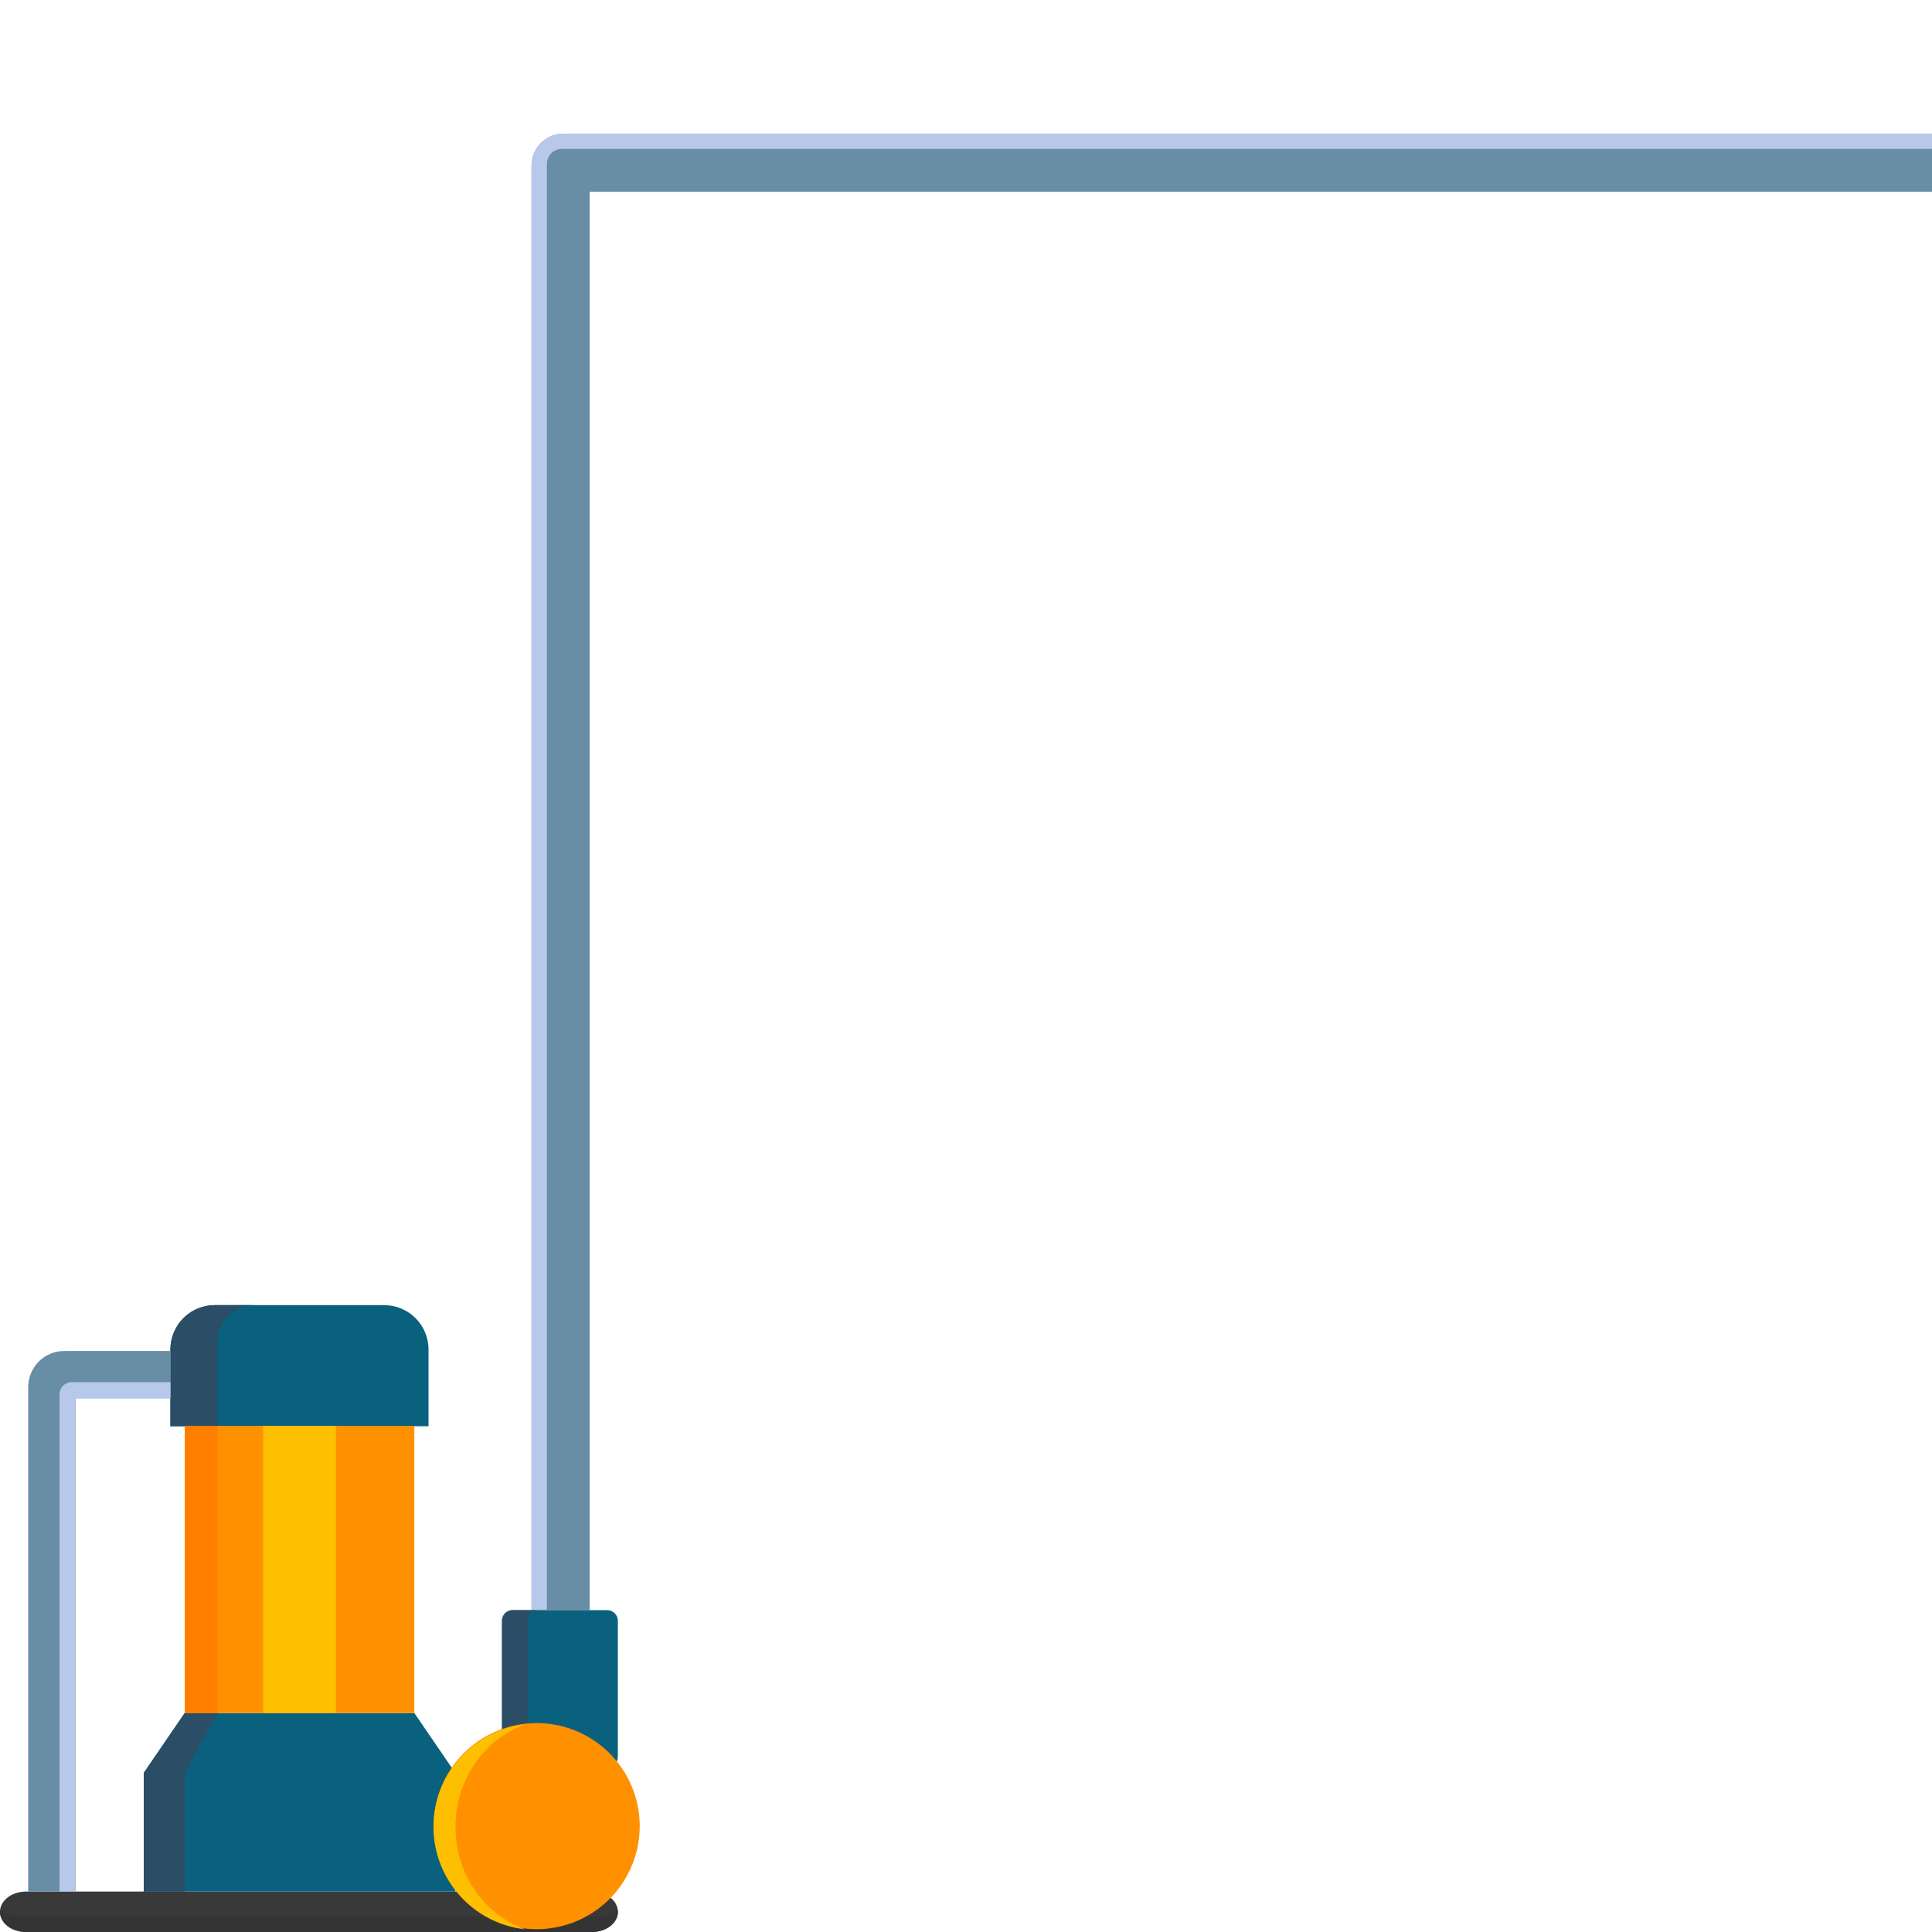 <?xml version="1.0" encoding="UTF-8"?>
<svg id="Layer_1" data-name="Layer 1" xmlns="http://www.w3.org/2000/svg" viewBox="0 0 150 150">
  <defs>
    <style>
      .cls-1 {
        fill: #ff9100;
      }

      .cls-2 {
        fill: #fdbf00;
      }

      .cls-3 {
        fill: #2b4d66;
      }

      .cls-4 {
        fill: #ff7e00;
      }

      .cls-5 {
        fill: #343434;
      }

      .cls-6 {
        fill: #0a617d;
      }

      .cls-7 {
        fill: #688ea6;
      }

      .cls-8 {
        fill: #393939;
      }

      .cls-9 {
        fill: #b7c8ea;
      }
    </style>
  </defs>
  <path class="cls-6" d="M16.68,101.33h13.14c1.91,0,3.45,1.54,3.45,3.45v5.95H13.23v-5.95c0-.91.36-1.79,1.01-2.44.65-.65,1.52-1.01,2.44-1.01h0ZM16.68,101.33"/>
  <path class="cls-3" d="M16.87,104.21v6.52h-3.64v-5.95c0-1.91,1.54-3.45,3.45-3.45h3.07c-1.59,0-2.89,1.29-2.89,2.89h0ZM16.87,104.21"/>
  <path class="cls-8" d="M47.98,148.43c0,.87-.91,1.57-2.02,1.57H2.02c-1.12,0-2.02-.7-2.02-1.57s.91-1.57,2.02-1.57h43.93c1.12,0,2.02.7,2.02,1.57h0ZM47.98,148.43"/>
  <path class="cls-5" d="M47.97,148.29s0,.09,0,.14c0,.87-.91,1.57-2.02,1.57H2.02c-.54,0-1.05-.17-1.43-.46-.38-.29-.59-.69-.59-1.11,0-.05,0-.09,0-.14.39.3.92.47,1.48.47h45.01c.55,0,1.08-.17,1.48-.47h0ZM47.97,148.29"/>
  <path class="cls-7" d="M150,10.38v4.51H45.78v110.12h-4.51V12.85c0-1.37,1.11-2.47,2.47-2.47h106.26ZM150,10.38"/>
  <path class="cls-9" d="M42.46,125.01h-1.19V12.85c0-.66.26-1.29.73-1.75.46-.46,1.09-.73,1.75-.73h106.26v1.19H43.63c-.65,0-1.17.52-1.17,1.17v112.27ZM42.46,125.01"/>
  <path class="cls-7" d="M5.87,108.56v38.3h-3.68v-39.17c0-.74.3-1.46.82-1.98.53-.53,1.24-.82,1.98-.82h8.24v3.67h-7.37ZM5.87,108.56"/>
  <path class="cls-9" d="M13.23,107.32v1.24h-7.37v38.3h-1.24v-38.6c0-.52.42-.95.95-.95h7.66ZM13.23,107.32"/>
  <path class="cls-6" d="M35.35,137.65v9.21H11.16v-9.21l3.18-4.65h17.83l3.18,4.65ZM35.35,137.65"/>
  <path class="cls-3" d="M14.34,137.65v9.21h-3.18v-9.21l3.18-4.65h2.54l-2.54,4.65ZM14.34,137.65"/>
  <rect class="cls-1" x="14.34" y="110.7" width="17.83" height="22.3"/>
  <rect class="cls-4" x="14.34" y="110.7" width="2.54" height="22.3"/>
  <rect class="cls-2" x="20.43" y="110.7" width="5.65" height="22.3"/>
  <path class="cls-6" d="M38.97,136.39v-10.55c0-.22.09-.43.24-.59.16-.16.37-.24.59-.24h7.34c.46,0,.83.37.83.83v10.55c0,.46-.37.83-.83.83h-7.34c-.22,0-.43-.09-.59-.24-.16-.16-.24-.37-.24-.59h0ZM38.97,136.39"/>
  <path class="cls-3" d="M39.81,125.01h1.98c-.46,0-.83.37-.83.83v10.55c0,.46.37.83.83.83h-1.98c-.46,0-.83-.37-.83-.83v-10.55c0-.22.09-.43.24-.59.16-.16.37-.24.59-.24h0ZM39.81,125.01"/>
  <path class="cls-1" d="M41.67,133.78c3.24,0,6.15,1.95,7.39,4.94,1.24,2.99.55,6.43-1.74,8.72-2.29,2.29-5.73,2.97-8.72,1.73-2.99-1.24-4.94-4.16-4.94-7.39,0-2.12.84-4.16,2.34-5.66,1.5-1.5,3.54-2.34,5.66-2.34h0ZM40.65,137.25"/>
  <path class="cls-2" d="M40.75,149.79c-4.04-.46-7.09-3.88-7.09-7.95s3.05-7.48,7.09-7.95c-3.14,1.14-5.39,4.27-5.39,7.95s2.25,6.81,5.39,7.95h0ZM40.08,148.24"/>
</svg>